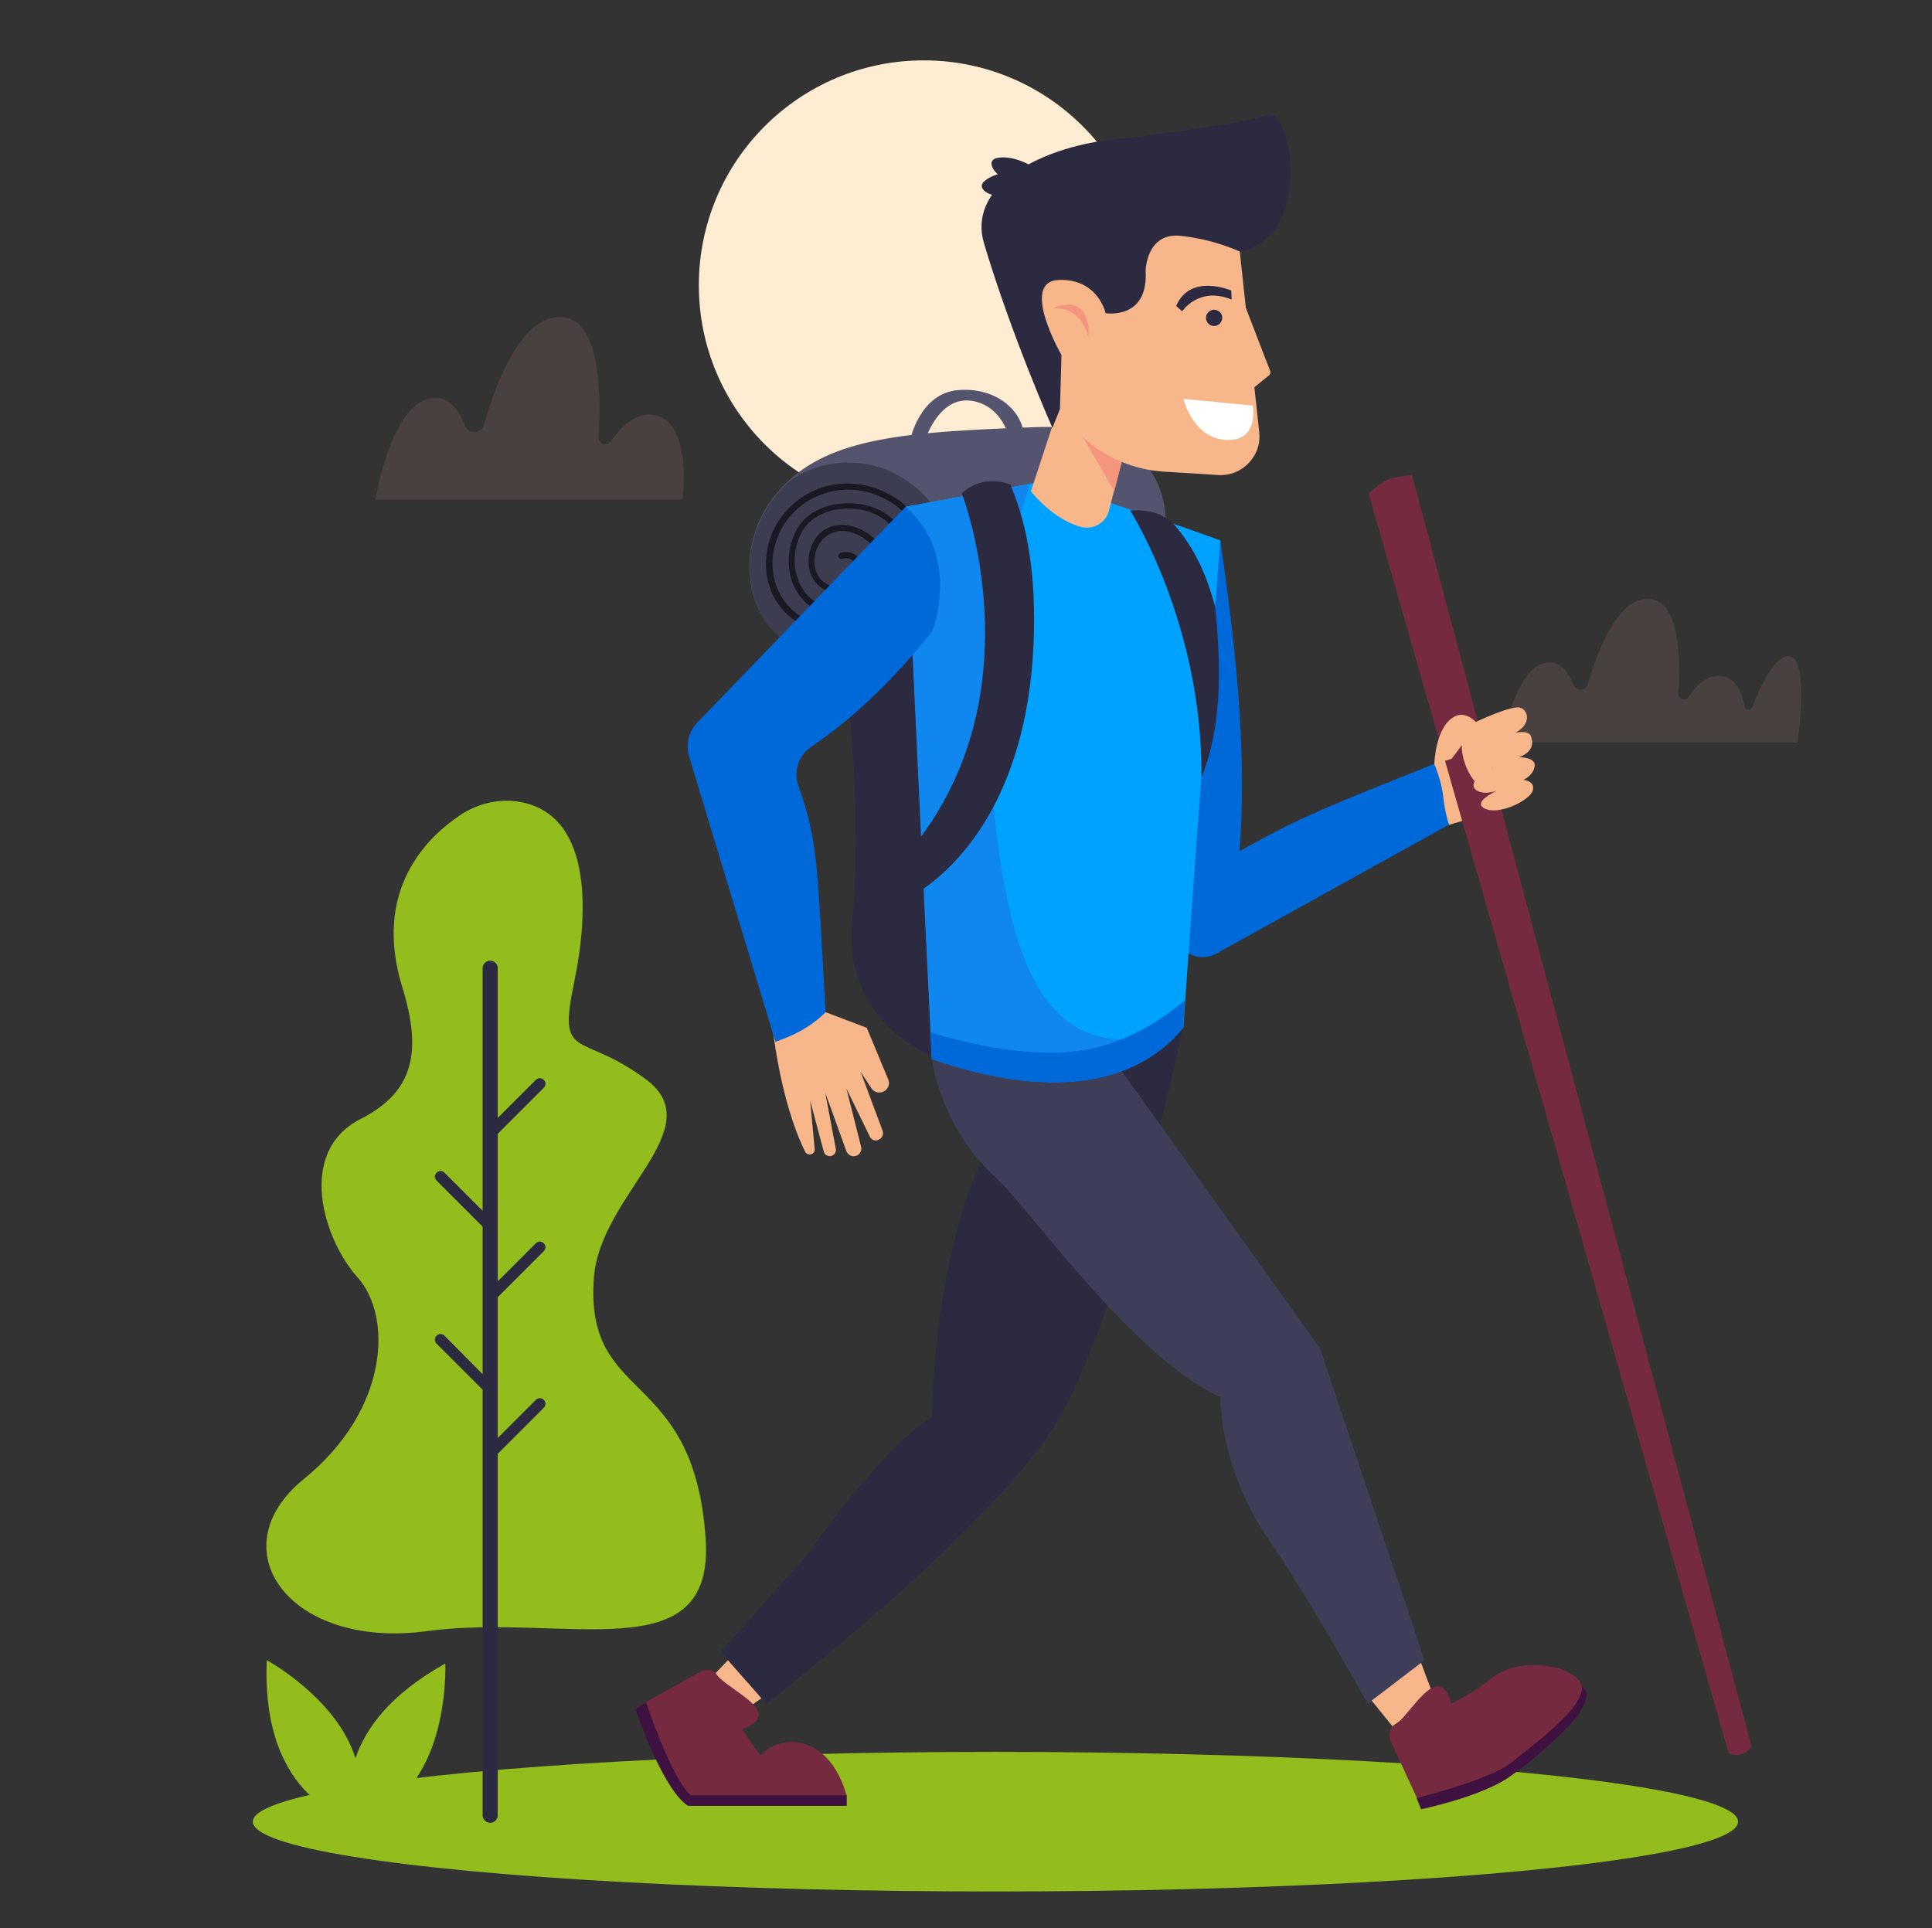 <?xml version="1.0" encoding="utf-8"?>
<!-- Generator: Adobe Illustrator 26.2.1, SVG Export Plug-In . SVG Version: 6.00 Build 0)  -->
<svg version="1.1" id="Layer_1" xmlns="http://www.w3.org/2000/svg" xmlns:xlink="http://www.w3.org/1999/xlink" x="0px" y="0px"
	 viewBox="0 0 512 511" style="enable-background:new 0 0 512 511;" xml:space="preserve">
<rect x="0" y="0" width="512" height="511" fill="#333333" stroke="none"/>
<style type="text/css">
	.st0{fill:#5396A8;}
	.st1{fill:#93BD1D;}
	.st2{opacity:0.2;fill:#A37872;}
	.st3{fill:#2C2A40;}
	.st4{fill:#FFEDD3;}
	.st5{fill:#54546E;}
	.st6{fill:#3D3D51;}
	.st7{fill:#191924;}
	.st8{fill:#F8B68B;}
	.st9{fill:#3E3E59;}
	.st10{fill:#0069D9;}
	.st11{fill:#00A2FF;}
	.st12{fill:#0F87EE;}
	.st13{fill:#F4967D;}
	.st14{fill:#FFFFFF;}
	.st15{fill:#3F1140;}
	.st16{fill:#752A40;}
</style>
<path class="st0" d="M4.3,8.6"/>
<g>
	<g>
		<ellipse class="st1" cx="263.8" cy="482.8" rx="196.8" ry="18.5"/>
		<path class="st2" d="M99.5,132.4c0,0,4.4-28,16.6-26.9c3.4,0.3,5.7,3.7,7.2,7.4c0.9,2.3,4.2,2.1,4.9-0.2
			c3.2-11.4,9.9-28.7,20.2-28.7c10.6,0,11,19.8,10.2,31.9c-0.1,1.8,2.2,2.6,3.3,1.1c2.8-4.1,6.9-8.1,11.9-6.9
			c9.7,2.2,7.1,22.3,7.1,22.3H99.5z"/>
		<path class="st2" d="M476.4,196.8h-78.2c0,0,3.4-22.1,13.1-21.2c2.7,0.2,4.5,3,5.7,5.9c0.7,1.8,3.3,1.7,3.8-0.2
			c2.6-9,7.8-22.6,15.9-22.6c8.4,0,8.7,15.7,8.1,25.2c-0.1,1.4,1.8,2.1,2.6,0.9c2.2-3.3,5.4-6.4,9.4-5.5c3.4,0.8,4.8,4.3,5.5,7.9
			c0.2,1.1,1.7,1.2,2.1,0.2c2-5.4,5.7-13.3,9.5-13.5C479.7,173.6,476.4,196.8,476.4,196.8z"/>
		<g>
			<path class="st1" d="M93.6,482.4c0,0-24.5-4.9-22.9-42.4c0,0,18.6,10.1,23.5,26c2.6-7.7,9-16.9,23.8-25.1
				C118,440.8,119.7,477.4,93.6,482.4z"/>
		</g>
		<g>
			<g>
				<g>
					<g>
						<path class="st1" d="M136.9,212.4c-5.2-0.7-10.5,0.7-14.9,3.6c-8.8,5.9-23.3,19.8-15.4,45.6c5.2,16.9,3.3,27.7-11.1,35
							c-17,8.7-9.8,31.9-0.7,42c9.1,10.1,8.5,34.9-14.3,53.4s-3.9,45.2,32.6,40.3c36.5-4.9,76.4,11.1,73.9-24.6
							c-3.2-45.7-32.2-35.3-29.6-69.2c1.7-22,31.3-39.5,13.7-52.5c-17.6-13-23.4-4.3-18.9-25.9C156.2,240.9,156.7,215.1,136.9,212.4
							z"/>
					</g>
				</g>
			</g>
			<path class="st3" d="M144.1,331.6c0.6-0.6,0.6-1.5,0-2.1c-0.6-0.6-1.5-0.6-2.1,0l-10.1,10.1v-39.1l12.2-12.2
				c0.6-0.6,0.6-1.5,0-2.1c-0.6-0.6-1.5-0.6-2.1,0l-10.1,10.1v-39.7c0-1.1-0.9-2-2-2c-1.1,0-2,0.9-2,2v64.3l-10.1-10.1
				c-0.6-0.6-1.5-0.6-2.1,0c-0.6,0.6-0.6,1.5,0,2.1l12.2,12.2v39.1L117.8,354c-0.6-0.6-1.5-0.6-2.1,0c-0.6,0.6-0.6,1.5,0,2.1
				l12.2,12.2v112.8c0,1.1,0.9,2,2,2c1.1,0,2-0.9,2-2v-95.8l12.2-12.2c0.6-0.6,0.6-1.5,0-2.1c-0.6-0.6-1.5-0.6-2.1,0l-10.1,10.1
				v-37.3L144.1,331.6z"/>
		</g>
		<circle class="st4" cx="244.8" cy="75.6" r="59.6"/>
	</g>
	<g>
		<g>
			<path class="st3" d="M223.5,174.3c0,0,5.5,38.3,2.3,70.4c-2.3,23.8,18.1,43.5,53.2,38.5l23.6-126.5
				C302.6,156.7,264.9,139.2,223.5,174.3z"/>
			<g>
				<path class="st5" d="M302.6,156.7l-51,1.9c0,0,0,0,0,0c0,0.2-0.2,0.8-0.6,1.6c0,0,0,0.1,0,0.1c-1.7,4.1-7.9,13.8-27.6,13.9
					c-24.8,0.1-30.9-25.5-18.8-41.9c1.3-1.8,2.8-3.4,4.4-4.9c0,0,0,0,0.1-0.1c12.7-11.7,33.3-12.9,65.5-14.1
					c36.3-1.3,34.3,25.5,34.3,25.5C309.5,152.8,302.6,156.7,302.6,156.7z"/>
			</g>
			<g>
				<path class="st6" d="M251.7,158.7C251.6,158.7,251.6,158.7,251.7,158.7c-0.2,0.6-0.4,1.1-0.6,1.7c0,0,0,0.1,0,0.1
					c-1.7,4.1-7.9,13.8-27.6,13.9c-24.8,0.1-30.9-25.5-18.8-41.9c1.3-1.8,2.8-3.4,4.4-4.9c0,0,0,0,0.1-0.1c0.9-0.7,9.2-6.7,21-4.4
					C242.5,125.4,257.5,139.4,251.7,158.7z"/>
			</g>
			<g>
				<path class="st7" d="M223.4,168.4c-0.7,0-1.4,0-2.1-0.1c-7.3-0.9-13-4.3-16-9.7c-2.9-5.2-3.1-11.8-0.5-17.7
					c2.5-5.6,7.4-9.9,13.3-11.8c6.2-1.9,12.9-1,18.8,2.6c12.8,7.8,6.9,26,6.8,26.2c-0.1,0.4-0.6,0.7-1,0.5c-0.4-0.1-0.7-0.6-0.5-1
					c0.1-0.2,5.6-17.2-6.1-24.3c-5.5-3.4-11.7-4.2-17.4-2.4c-5.5,1.7-10,5.7-12.3,10.9c-2.4,5.4-2.2,11.4,0.5,16.2
					c2.8,4.9,8,8,14.8,8.9c5.7,0.7,10.5-1.8,13.7-6.9c3.8-6.1,4.5-14.8,1.5-19.4c-2.4-3.7-7.5-5.9-13-5.6c-5.3,0.3-9.6,2.6-11.5,6.4
					c-2.3,4.5-2.4,9.6-0.3,13.8c1.8,3.5,4.9,5.8,8.8,6.4c5.1,0.8,9.3-2.7,11.3-6.4c1.5-3,2.1-7.3-1-10.4c-3.1-3.2-6.9-4.5-10-3.6
					c-2.5,0.7-4.4,2.8-5.1,5.6c-0.7,3.1,0.1,5.9,2.1,7.6c1.8,1.4,4.2,1.7,6.3,0.6c2.4-1.2,2.9-3.4,2.3-5c-0.4-1.1-1.7-2.3-3.6-1.7
					c-0.4,0.1-0.9-0.1-1-0.6c-0.1-0.4,0.1-0.9,0.6-1c2.8-0.8,4.8,0.8,5.6,2.7c0.9,2.3,0.1,5.5-3.1,7.1c-2.7,1.3-5.8,1-8-0.8
					c-2.6-2.1-3.6-5.5-2.7-9.3c0.8-3.5,3.1-6,6.2-6.8c3.8-1,8.1,0.5,11.7,4.1c3.1,3.1,3.5,7.8,1.2,12.3c-2.2,4.3-7.1,8.2-13,7.3
					c-4.4-0.7-8-3.3-10-7.2c-2.4-4.6-2.2-10.4,0.3-15.3c2.2-4.2,7-7,12.9-7.2c6.2-0.3,11.7,2.1,14.5,6.4c3.3,5.1,2.7,14.6-1.4,21.2
					C233.5,165.7,228.9,168.4,223.4,168.4z"/>
			</g>
			<path class="st5" d="M241.2,116.6c0,0,2.5-12.3,12.6-13.2c10.1-0.9,17.3,5.4,17.6,12.4l-3.8,0.8c0,0-1.7-9.2-10.3-10.4
				c-8.6-1.1-12.1,10.4-12.1,10.4S241.5,117.7,241.2,116.6z"/>
		</g>
		<path class="st3" d="M313.5,272.3c0,0-16.1,77.2-34.3,105.9c-18.2,28.7-76.1,73.3-76.1,73.3L191,437.8l22.6-25.4
			c0,0,21-30.1,33.4-36.8c0,0-0.1-45.9,16.9-75.7L313.5,272.3z"/>
		<path class="st8" d="M217.6,267.8l12.1,4.6l5.7,13.7c0.6,1.5-0.3,3.1-1.9,3.4l0,0c-1,0.2-2-0.2-2.6-1.1l-2.8-4.3l5.8,15.6
			c0.4,1.1-0.3,2.2-1.4,2.5l0,0c-0.8,0.2-1.7-0.2-2-1l-6.2-12.7l3.9,15.4c0.3,1.1-0.4,2.3-1.6,2.5l0,0c-1,0.2-1.9-0.4-2.3-1.3
			l-5.6-15.5l2.8,14.9c0.2,0.9-0.5,1.8-1.4,1.9l0,0c-0.8,0.1-1.6-0.4-1.8-1.2l-3.6-13.5l1.2,12.8c0.1,0.6-0.3,1.2-0.9,1.4l0,0
			c-0.6,0.2-1.3-0.1-1.6-0.6c-1.6-3.2-6.6-14.2-8.9-35L217.6,267.8z"/>
		<path class="st9" d="M377.5,440l-27.7-82.7l-52.5-73.4c0,0-20.3-15.3-50.3-3.2c0,0,2,17.9,16.9,31.4c8.7,7.9,36.2,47.5,59.5,58.2
			c0,0-0.3,19,13.2,38.3c9.4,13.4,25.9,43,25.9,43L377.5,440z"/>
		<path class="st10" d="M323.4,143.2c4.5,31,7,57.1,5.1,82.4c16.3-9.2,23.3-11.8,51.7-23.2c2.8,5.8,4.6,12.5,4.6,15.7l-62.4,34.6
			c-4.1,2.3-9.3,0.3-10.9-4.1l-16.7-54L323.4,143.2z"/>
		<path class="st11" d="M323.4,143.2l-1.4,17.6l-3.6,45.3l-1.3,16.8l0,0v0l-3,42.1l-0.5,7.3c-14.4,17.6-39.9,17.6-66.6,8.3l-0.3-7.1
			l-1.7-35.1l-0.1-2.9l-0.4-7.9l-0.3-5.9l-4.1-87.4l15.2-2.8l4.8-0.9l8.2-1.5l4.8-0.9l3.7-0.7l22.9,7.6l11.8,3.9L323.4,143.2z"/>
		<path class="st12" d="M313.5,272.3c-14.4,17.6-39.9,17.6-66.6,8.3l-0.3-7.1l-1.7-35.1l-0.1-2.9l-0.4-7.9l-0.3-5.9l-4.1-87.4
			l15.2-2.8l4.8-0.9l8.2-1.5l4.8-0.9c0,0-14.3,39.9-9.9,83.9C267.5,256.2,277.4,285.4,313.5,272.3z"/>
		<path class="st10" d="M314,265.1l-0.5,7.3c-14.4,17.6-39.9,17.6-66.6,8.3l-0.3-7.1c7.4,2.3,24.6,6.9,39.4,4.9
			C298.1,276.9,308.2,270,314,265.1z"/>
		<g>
			<path class="st8" d="M298.6,117l-1.4,5.4l-2,7.8l-1.3,5.1c-0.8,3.2-4,5.1-7.2,4.4c-7.7-1.9-13.5-9.5-13.5-9.5l7.8-23.7
				C285.2,104,298.6,117,298.6,117z"/>
			<path class="st13" d="M297.3,122.4l-2,7.8l-8.4-14.5C290.4,119.5,297.3,122.4,297.3,122.4z"/>
			<g>
				<path class="st8" d="M329.7,80.4l6.9,17.9c0.2,0.4,0,0.9-0.3,1.2l-7.6,6.1L329.7,80.4z"/>
				<path class="st8" d="M328.4,65.2l4.1,38.2l0.6,5.4l0.6,5.7c0.6,5.1-2.7,9.6-7.3,11c-1.1,0.3-2.3,0.5-3.6,0.4l-2.9-0.2l-11.5-0.7
					c-16-1-29.3-12.9-32.1-28.7l-4.9-27.5C271.4,68.9,295.9,36.2,328.4,65.2z"/>
				<path class="st3" d="M326.3,77c0,0-10.9-4.7-14.6,4.1l1.6,1.4c0,0,4.4-6.7,13.1-3.1L326.3,77z"/>
				<path class="st3" d="M328.6,66.7L328.6,66.7c-0.4-0.2-7-3.3-15.8-4.2c-9-0.9-9.2,9.2-9.2,9.2c0.8,13.2-10.6,11.3-10.6,11.3
					s-2-9.2-12.4-8.8c-10.5,0.4,0.7,19.9,0.7,19.9l-0.4,14.3l-2,5c0,0-10.7-24.1-18.1-48.8c-4.3-14.3,12.2-23.9,29.6-27c0,0,0,0,0,0
					c0.4,0,3.6-0.4,8.2-1c11.7-1.5,32.4-4.2,37.1-6.1C342.3,27.8,348.3,62.6,328.6,66.7z"/>
				<path class="st3" d="M298.5,36.6c-4.5,0.6-7.7,0.9-8.2,1C293.1,37.1,295.8,36.8,298.5,36.6z"/>
				<path class="st3" d="M323.9,84c0.1,1.2-0.7,2.2-1.9,2.4c-1.2,0.1-2.2-0.7-2.4-1.9c-0.1-1.2,0.7-2.2,1.9-2.4
					C322.7,82,323.8,82.8,323.9,84z"/>
				<path class="st13" d="M279,81.7c0,0,10.1-5,9.5,7.9C288.5,89.6,287,81.2,279,81.7z"/>
				<path class="st3" d="M274.7,44.8c0,0-5.7-4-10.6-2.9C259.2,43.1,268.9,53.1,274.7,44.8z"/>
				<path class="st3" d="M271.6,45.8c0,0-6.9-1.1-10.7,2.2C257,51.2,270.1,55.9,271.6,45.8z"/>
				<path class="st14" d="M332,107.5l-18.4-1.8c0,0,2.7,11.3,12.4,10.9C333.6,116.3,332,107.5,332,107.5z"/>
			</g>
		</g>
		<path class="st3" d="M322,160.8c2.4,21.9,0.4,35.3-3.6,45.3c0.4-40.6-18.9-70.8-18.9-70.8c4.5-0.3,8.6,0.5,11.8,3.9
			C316.7,145.4,320,153,322,160.8z"/>
		<path class="st3" d="M273.9,170.7c-1.8,40.8-20.1,58.5-29.1,64.8c0,0-1.7-4.9-1.9-7.9c-0.1-3,1.2-5.9,1.2-5.9
			c27.9-37.7,13.5-83.3,11.1-90.1c-0.2-0.6-0.3-0.9-0.3-0.9c3.6-3.2,7.9-4,12.9-2.3c0.1,0.3,0.2,0.6,0.3,0.9
			C272.1,138.9,274.7,152.2,273.9,170.7z"/>
		<path class="st10" d="M240,134.3l-55.3,57.3c-2.2,2.3-3,5.7-2.1,8.8l22.9,75.7c4.9-1.7,9-3.7,13.3-7.8c-2.3-38.9-1.8-44.6-7.2-60
			c-1.4-3.8,0-8.1,3.4-10.4c11.6-7.8,22.2-18.3,32.1-30.6C247.1,167.2,254.9,147.3,240,134.3z"/>
		<polygon class="st8" points="363.5,450.7 369,457.5 380,449.8 376.6,440.7 		"/>
		<polygon class="st8" points="192.9,440 185.2,448.1 192.2,456.7 201.8,450.1 		"/>
		<g>
			<path class="st15" d="M375.4,476.5l1.2,3c0,0,15.6-3.2,23.3-8.5c7.7-5.4,13.9-11.4,17.2-15.1c1.7-1.9,3.6-5.4,3.4-7.3l-2-2.9
				C418.5,445.6,409.2,463.1,375.4,476.5z"/>
			<path class="st16" d="M369,457.5L369,457.5c-0.9,1.2-1,2.8-0.4,4.1l6.9,14.9c0,0,19.3-4.7,25.2-9.5c5.9-4.8,19-14.3,18.5-19.9
				c-0.5-5.1-16-9.1-24.5-1.9c-2.7,2.2-5.6,4-8.7,5.6l-1.4,0.7c0,0-1-5.5-4.5-4.4C376.5,448.2,371.5,456.9,369,457.5z"/>
		</g>
		<g>
			<path class="st15" d="M171.3,451.1l-2.9,1.9c0,0,7,21,13.9,25.6h42.1v-2.9l-40.4-2.3L171.3,451.1z"/>
			<path class="st16" d="M224.3,475.8h-41.3c-0.1-0.1-0.2-0.2-0.3-0.3c-5.3-5.5-11.5-24.4-11.5-24.4l14.3-8c1.3-0.7,2.9-0.7,4.1,0.1
				c0.7,2.5,9.8,6.8,11.2,10.2c1.4,3.4-4.1,4.8-4.1,4.8l0.8,1.3c1.2,2,2.6,3.9,4.1,5.7c0,0,4.7-5.6,12.5-2.7
				C222,465.5,224.3,475.8,224.3,475.8z"/>
		</g>
		<g>
			<path class="st8" d="M380.1,202.5c0,0,1.9,4.2,2.4,8.9c0.4,3.9,1.5,7.2,1.5,7.2l13.4-3.9l-9.6-18.9
				C387.8,195.7,383.4,198.2,380.1,202.5z"/>
			<path class="st16" d="M362.7,130.8l95.4,333.8c0,0,3.2,2,6.1-1.7l-90-337C367.4,126.8,367.4,126.8,362.7,130.8z"/>
			<path class="st8" d="M380.1,202.5c0,0,0.3-10.3,5.6-12.7c5.2-2.4,11.2,8,9.4,15.7c-1.7,7.7-8-1.9-7.7-8l-2.7,3.6L380.1,202.5z"/>
			<path class="st8" d="M391.2,191.3c0,0,9.6-4.6,11.8-3.7c2.2,0.9,2.7,4.4-1.4,6.6c0,0,3.5-0.8,4.1,0.9s0.8,4-3.1,5.6
				c0,0,4.5-0.1,4.1,2.4c-0.4,2.5-3,3.6-3,3.6s3.2,0.2,2.5,2.8c-0.7,2.6-9.1,6.8-12.9,4.7c-3.8-2.1,6.4-6,6.4-6s-5.5,3.3-8.5,1.2
				c-3-2.2,4.3-6.5,5.8-6.5c0,0-7.3,2.8-7-1.2c0.3-4,4.3-4.4,4.3-4.4s-6.7,1.7-6.2-1.1C388.6,193.2,391.2,191.3,391.2,191.3z"/>
		</g>
	</g>
</g>
</svg>
